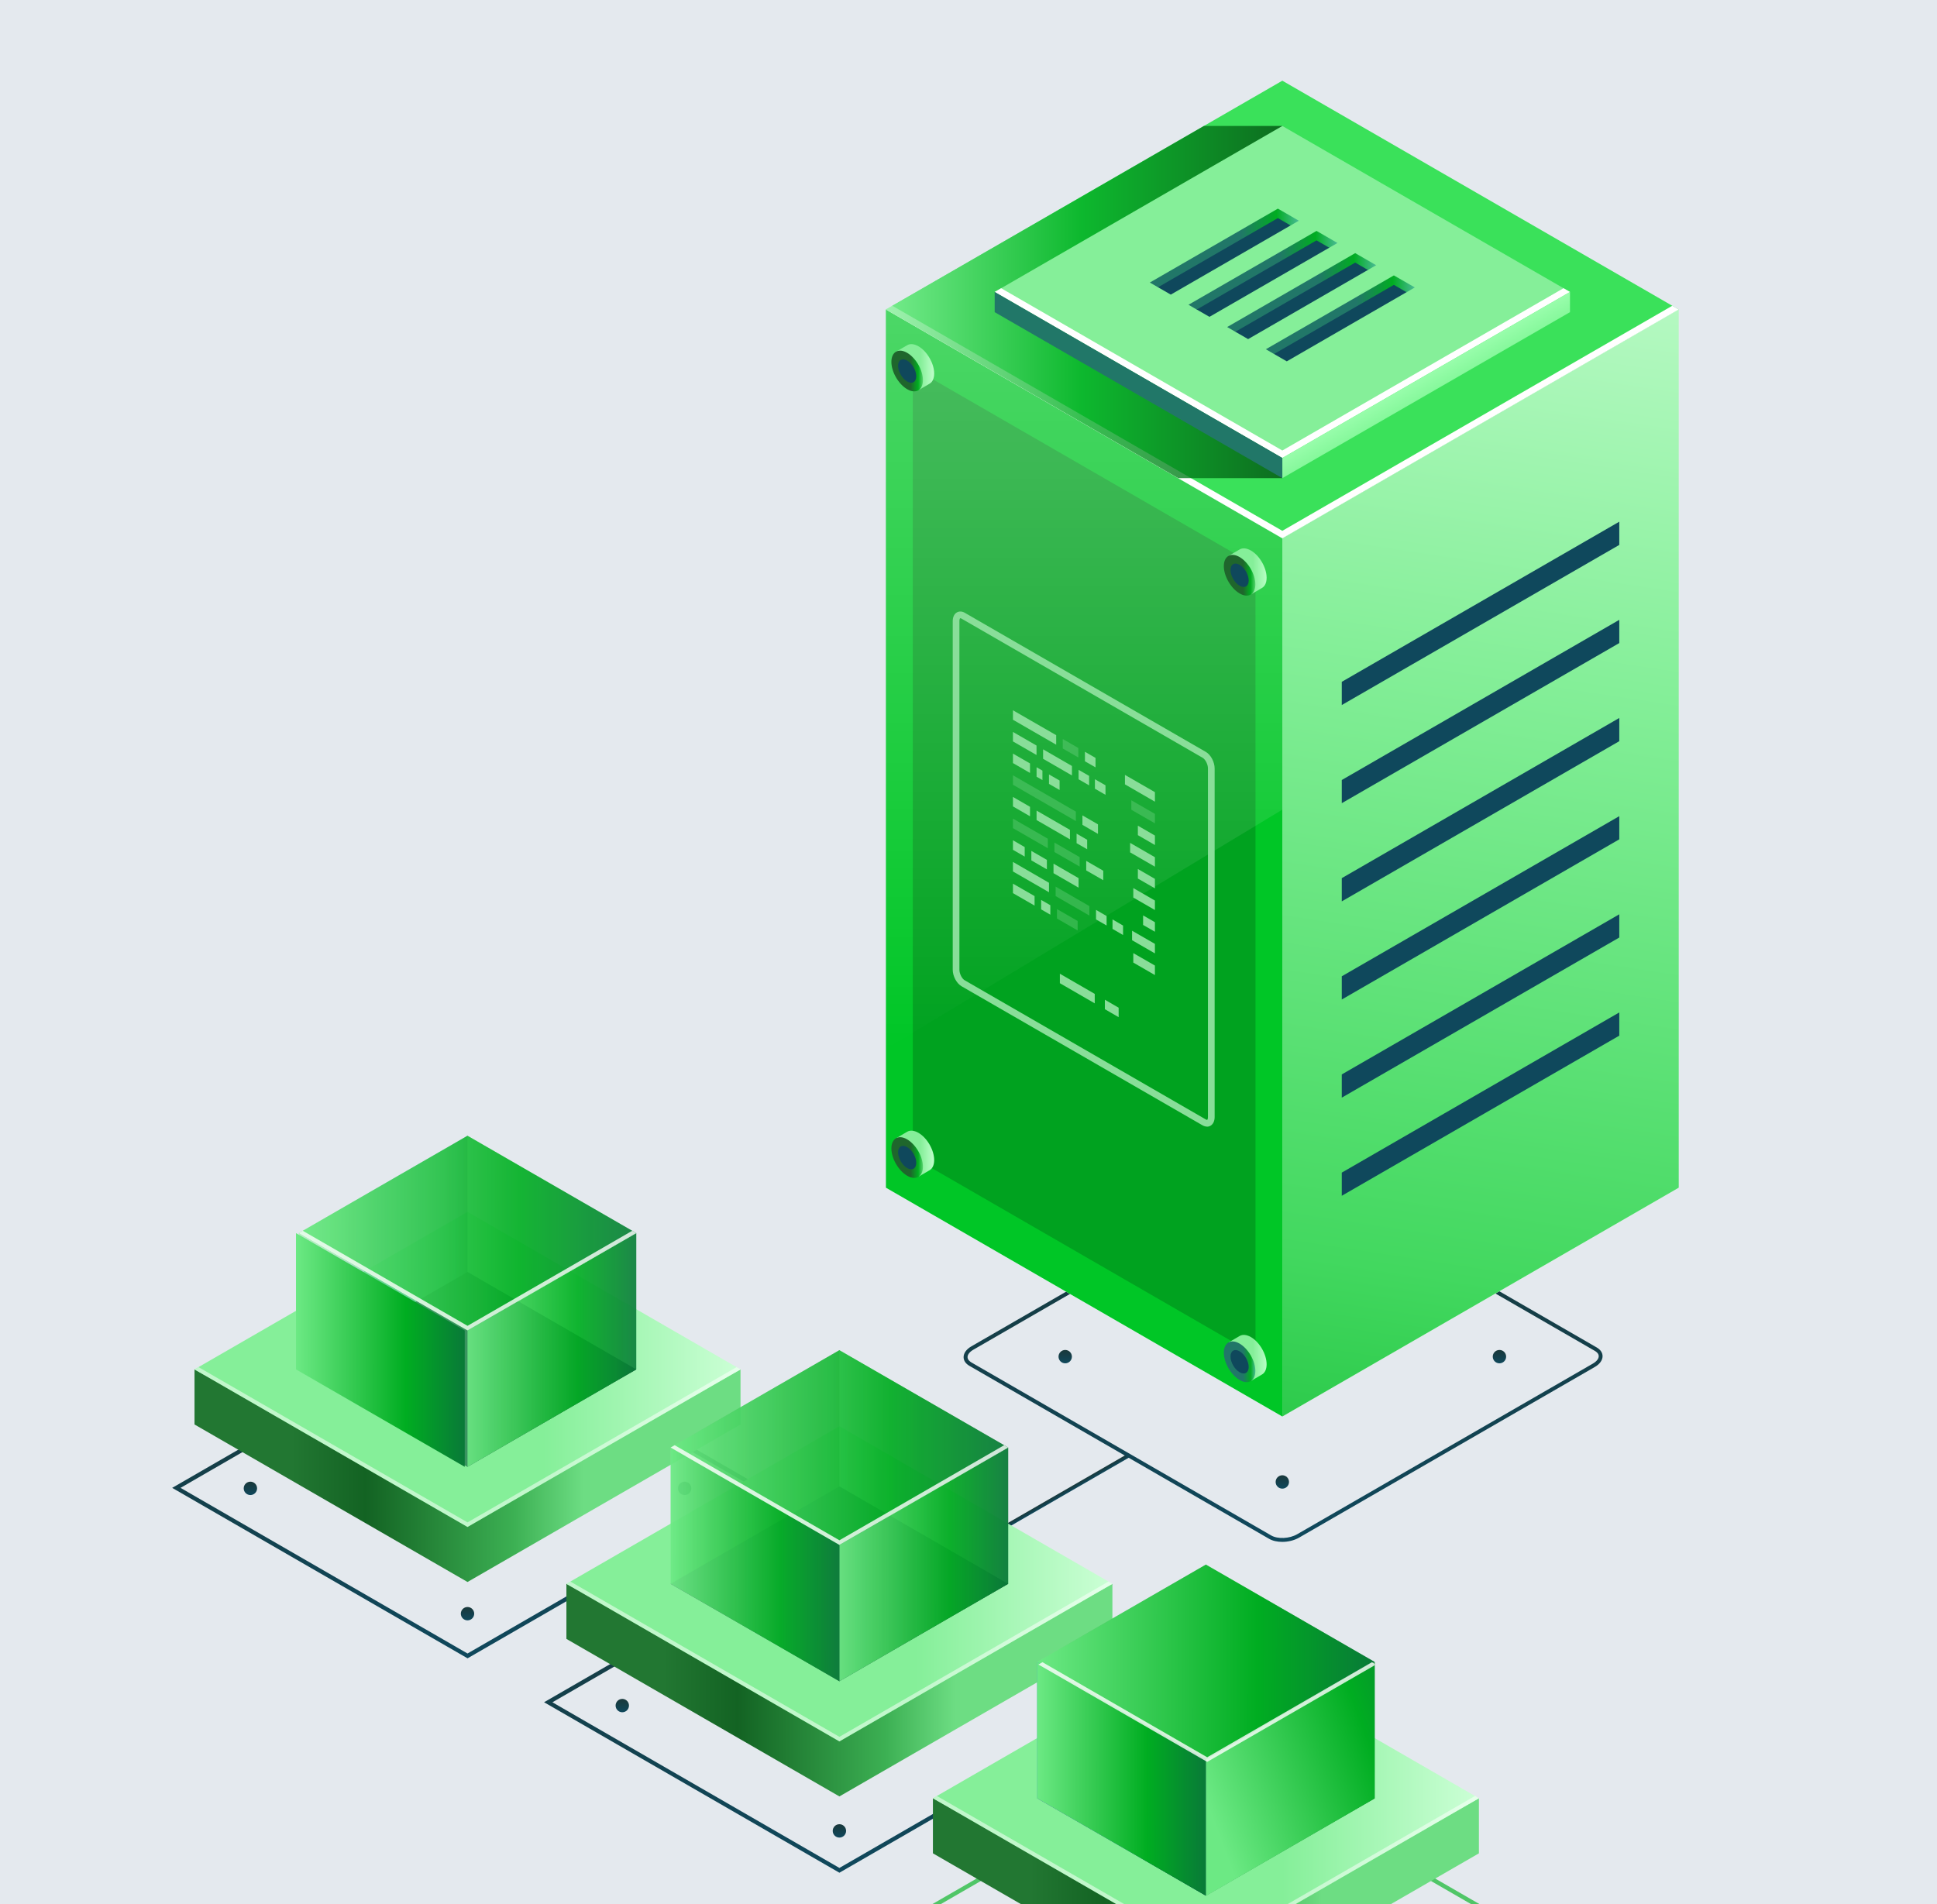 <svg width="360" height="354" viewBox="0 0 360 354" fill="none" xmlns="http://www.w3.org/2000/svg">
<rect x="0" y="0" width="360" height="354" fill="#808080" stroke="none"/>
<g clip-path="url(#clip0_5394_6374)">
<rect width="360" height="354" fill="#E4E9EE"/>
<g clip-path="url(#clip1_5394_6374)">
<path d="M156.007 348.137L101.117 316.444L156.007 284.751L183.452 300.597L197.175 308.521L196.01 324.152L197.175 324.367L183.452 332.291L156.007 348.137ZM102.671 316.454L156.007 347.247L182.676 331.851L196.01 324.152L194.457 324.163L196.01 308.756L182.676 301.058L156.007 285.662L102.671 316.454Z" fill="url(#paint0_linear_5394_6374)"/>
<g style="mix-blend-mode:lighten">
<g style="mix-blend-mode:lighten">
<path d="M156.007 295.012C156.693 295.012 157.25 294.455 157.25 293.769C157.25 293.083 156.693 292.527 156.007 292.527C155.321 292.527 154.765 293.083 154.765 293.769C154.765 294.455 155.321 295.012 156.007 295.012Z" fill="url(#paint1_linear_5394_6374)"/>
</g>
<g style="mix-blend-mode:lighten">
<path d="M115.655 318.308C116.341 318.308 116.898 317.752 116.898 317.065C116.898 316.379 116.341 315.823 115.655 315.823C114.969 315.823 114.413 316.379 114.413 317.065C114.413 317.752 114.969 318.308 115.655 318.308Z" fill="url(#paint2_linear_5394_6374)"/>
</g>
<g style="mix-blend-mode:lighten">
<path d="M156.007 341.604C156.693 341.604 157.25 341.048 157.25 340.362C157.25 339.676 156.693 339.119 156.007 339.119C155.321 339.119 154.765 339.676 154.765 340.362C154.765 341.048 155.321 341.604 156.007 341.604Z" fill="url(#paint3_linear_5394_6374)"/>
</g>
</g>
<g style="mix-blend-mode:lighten">
<g style="mix-blend-mode:lighten">
<path d="M86.89 254.631C87.576 254.631 88.132 254.075 88.132 253.389C88.132 252.703 87.576 252.146 86.89 252.146C86.204 252.146 85.647 252.703 85.647 253.389C85.647 254.075 86.204 254.631 86.89 254.631Z" fill="url(#paint4_linear_5394_6374)"/>
</g>
<g style="mix-blend-mode:lighten">
<path d="M46.538 277.928C47.224 277.928 47.78 277.371 47.78 276.685C47.78 275.999 47.224 275.443 46.538 275.443C45.852 275.443 45.295 275.999 45.295 276.685C45.295 277.371 45.852 277.928 46.538 277.928Z" fill="url(#paint5_linear_5394_6374)"/>
</g>
<g style="mix-blend-mode:lighten">
<path d="M127.242 277.928C127.928 277.928 128.485 277.371 128.485 276.685C128.485 275.999 127.928 275.443 127.242 275.443C126.556 275.443 125.999 275.999 125.999 276.685C125.999 277.371 126.556 277.928 127.242 277.928Z" fill="url(#paint6_linear_5394_6374)"/>
</g>
<g style="mix-blend-mode:lighten">
<path d="M86.89 301.224C87.576 301.224 88.132 300.668 88.132 299.981C88.132 299.295 87.576 298.739 86.89 298.739C86.204 298.739 85.647 299.295 85.647 299.981C85.647 300.668 86.204 301.224 86.89 301.224Z" fill="url(#paint7_linear_5394_6374)"/>
</g>
</g>
<g style="mix-blend-mode:lighten">
<g style="mix-blend-mode:lighten">
<path d="M224.69 334.263C225.376 334.263 225.932 333.707 225.932 333.021C225.932 332.335 225.376 331.778 224.69 331.778C224.003 331.778 223.447 332.335 223.447 333.021C223.447 333.707 224.003 334.263 224.69 334.263Z" fill="url(#paint8_linear_5394_6374)"/>
</g>
</g>
<g style="mix-blend-mode:lighten">
<path d="M238.327 230.144C239.013 230.144 239.569 229.588 239.569 228.902C239.569 228.216 239.013 227.659 238.327 227.659C237.64 227.659 237.084 228.216 237.084 228.902C237.084 229.588 237.64 230.144 238.327 230.144Z" fill="url(#paint9_linear_5394_6374)"/>
</g>
<g style="mix-blend-mode:lighten">
<path d="M197.975 253.441C198.661 253.441 199.217 252.884 199.217 252.198C199.217 251.512 198.661 250.956 197.975 250.956C197.288 250.956 196.732 251.512 196.732 252.198C196.732 252.884 197.288 253.441 197.975 253.441Z" fill="url(#paint10_linear_5394_6374)"/>
</g>
<g style="mix-blend-mode:lighten">
<path d="M278.679 253.441C279.365 253.441 279.921 252.884 279.921 252.198C279.921 251.512 279.365 250.956 278.679 250.956C277.992 250.956 277.436 251.512 277.436 252.198C277.436 252.884 277.992 253.441 278.679 253.441Z" fill="url(#paint11_linear_5394_6374)"/>
</g>
<g style="mix-blend-mode:lighten">
<path d="M238.327 276.737C239.013 276.737 239.569 276.181 239.569 275.494C239.569 274.808 239.013 274.252 238.327 274.252C237.64 274.252 237.084 274.808 237.084 275.494C237.084 276.181 237.64 276.737 238.327 276.737Z" fill="url(#paint12_linear_5394_6374)"/>
</g>
<path d="M209.623 270.244L156.195 301.089L156.558 301.716L209.985 270.872L209.623 270.244Z" fill="url(#paint13_linear_5394_6374)"/>
<path d="M238.316 286.635C237.405 286.635 236.535 286.449 235.873 286.066L180.165 253.906C179.471 253.503 179.088 252.933 179.088 252.291C179.088 251.546 179.616 250.811 180.537 250.283L235.5 218.558C237.157 217.595 239.6 217.502 241.06 218.341L296.768 250.5C297.462 250.904 297.845 251.473 297.845 252.115C297.845 252.861 297.317 253.596 296.396 254.124L241.433 285.848C240.532 286.366 239.393 286.635 238.316 286.635ZM238.627 218.486C237.674 218.486 236.66 218.724 235.873 219.179L180.91 250.904C180.216 251.308 179.823 251.805 179.823 252.281C179.823 252.757 180.216 253.078 180.537 253.275L236.245 285.434C237.467 286.149 239.642 286.045 241.081 285.217L296.043 253.492C296.737 253.088 297.131 252.591 297.131 252.115C297.131 251.639 296.737 251.318 296.416 251.132L240.708 218.972C240.159 218.651 239.414 218.496 238.637 218.496L238.627 218.486Z" fill="url(#paint14_linear_5394_6374)"/>
<path d="M86.89 308.275L32 276.592L86.89 244.898L141.78 276.592L86.89 308.285V308.275ZM33.553 276.592L86.89 307.384L140.227 276.592L86.89 245.799L33.553 276.592Z" fill="url(#paint15_linear_5394_6374)"/>
<path d="M137.628 264.809V254.569L86.89 282.556L36.152 254.569V264.809L86.89 294.09L137.628 264.809Z" fill="url(#paint16_linear_5394_6374)"/>
<path d="M86.89 283.86L36.152 254.569L86.89 225.278L137.628 254.569L86.89 283.86Z" fill="url(#paint17_linear_5394_6374)"/>
<path opacity="0.5" d="M86.89 283.011L36.887 254.144L36.152 254.569L86.89 283.86L137.628 254.569L136.893 254.144L86.89 283.011Z" fill="white"/>
<path d="M86.89 272.678L55.526 254.569L86.89 236.46L118.254 254.569L86.89 272.678Z" fill="#153D46"/>
<path opacity="0.5" d="M86.89 272.678L55.526 254.569L86.89 236.46L118.254 254.569L86.89 272.678Z" fill="url(#paint18_linear_5394_6374)"/>
<path opacity="0.5" d="M86.89 211.134L118.254 229.233V254.569L86.89 236.46V211.134Z" fill="url(#paint19_linear_5394_6374)"/>
<path opacity="0.5" d="M86.89 236.46L55.526 254.569V229.233L86.89 211.134V236.46Z" fill="url(#paint20_linear_5394_6374)"/>
<g style="mix-blend-mode:screen" opacity="0.88">
<path d="M86.89 247.342L55.526 229.233L86.89 211.134L118.254 229.233L86.89 247.342Z" fill="url(#paint21_linear_5394_6374)"/>
</g>
<g style="mix-blend-mode:overlay" opacity="0.88">
<path d="M86.89 247.342V272.678L118.254 254.569V229.233L86.89 247.342Z" fill="url(#paint22_linear_5394_6374)"/>
</g>
<g style="mix-blend-mode:darken">
<path d="M55.008 229.233V254.569L86.372 272.678V247.342L55.008 229.233Z" fill="url(#paint23_linear_5394_6374)"/>
</g>
<path d="M206.745 304.672V294.432L156.007 322.418L105.27 294.432V304.672L156.007 333.953L206.745 304.672Z" fill="url(#paint24_linear_5394_6374)"/>
<path d="M156.007 323.723L105.27 294.432L156.007 265.14L206.745 294.432L156.007 323.723Z" fill="url(#paint25_linear_5394_6374)"/>
<path opacity="0.5" d="M156.007 322.874L106.005 294.007L105.27 294.432L156.007 323.723L206.745 294.432L206.01 294.007L156.007 322.874Z" fill="white"/>
<path d="M156.007 312.541L124.643 294.432L156.007 276.323L187.372 294.432L156.007 312.541Z" fill="#153D46"/>
<path opacity="0.5" d="M156.007 312.541L124.643 294.432L156.007 276.323L187.372 294.432L156.007 312.541Z" fill="url(#paint26_linear_5394_6374)"/>
<path opacity="0.5" d="M156.007 250.997L187.372 269.096V294.432L156.007 276.323V250.997Z" fill="url(#paint27_linear_5394_6374)"/>
<path opacity="0.5" d="M156.007 276.323L124.643 294.432V269.096L156.007 250.997V276.323Z" fill="url(#paint28_linear_5394_6374)"/>
<g style="mix-blend-mode:overlay" opacity="0.88">
<path d="M156.007 287.205L124.643 269.096L156.007 250.997L187.372 269.096L156.007 287.205Z" fill="url(#paint29_linear_5394_6374)"/>
</g>
<g style="mix-blend-mode:overlay" opacity="0.88">
<path d="M156.007 287.205V312.541L187.372 294.432V269.096L156.007 287.205Z" fill="url(#paint30_linear_5394_6374)"/>
</g>
<g style="mix-blend-mode:overlay" opacity="0.88">
<path d="M124.643 269.096V294.432L156.007 312.541V287.205L124.643 269.096Z" fill="url(#paint31_linear_5394_6374)"/>
</g>
<path d="M238.327 100.068L164.653 57.534L238.327 15L312 57.534L238.327 100.068Z" fill="#3AE15A"/>
<path d="M238.327 263.328L164.653 220.795L238.327 178.261L312 220.795L238.327 263.328Z" fill="white"/>
<path d="M312 57.534V220.795L238.327 263.328V100.068L312 57.534Z" fill="url(#paint32_linear_5394_6374)"/>
<path d="M164.653 57.534V220.795L238.327 263.328V100.068L164.653 57.534Z" fill="#00C626"/>
<g opacity="0.51">
<path d="M169.644 68.364V215.11L233.336 251.887V105.131L169.644 68.364Z" fill="#008018"/>
</g>
<path d="M300.951 96.982V101.3L249.375 131.067V126.75L300.951 96.982Z" fill="#0F485C"/>
<path d="M300.951 115.226V119.544L249.375 149.311V145.004L300.951 115.226Z" fill="#0F485C"/>
<path d="M300.951 133.47V137.787L249.375 167.565V163.247L300.951 133.47Z" fill="#0F485C"/>
<path d="M300.951 151.724V156.031L249.375 185.809V181.491L300.951 151.724Z" fill="#0F485C"/>
<path d="M300.951 169.967V174.285L249.375 204.052V199.735L300.951 169.967Z" fill="#0F485C"/>
<path d="M300.951 188.211V192.528L249.375 222.296V217.989L300.951 188.211Z" fill="#0F485C"/>
<path d="M238.327 98.68L165.844 56.84L164.653 57.534L238.327 100.068L312 57.534L310.799 56.84L238.327 98.68Z" fill="white"/>
<path opacity="0.78" d="M238.327 88.886H218.963L164.653 57.534L223.747 23.418H238.327V88.886Z" fill="url(#paint33_linear_5394_6374)"/>
<path d="M238.327 85.137L184.866 54.272L238.327 23.418L291.788 54.272L238.327 85.137Z" fill="#85EF99"/>
<path d="M238.327 83.75L186.067 53.579L184.866 54.273L238.327 85.138L291.788 54.273L290.587 53.579L238.327 83.75Z" fill="white"/>
<path d="M291.788 54.273V58.031L238.327 88.886V85.138L291.788 54.273Z" fill="url(#paint34_linear_5394_6374)"/>
<path d="M184.866 54.273V58.031L238.327 88.886V85.138L184.866 54.273Z" fill="url(#paint35_linear_5394_6374)"/>
<path d="M217.597 54.769L215.225 53.403L215.422 52.295L237.384 39.508L240.429 40.968L239.859 41.91L217.597 54.769Z" fill="#0F485C"/>
<path d="M237.498 40.543L239.859 41.91L241.392 41.03L237.498 38.783L213.703 52.523L215.225 53.403L237.498 40.543Z" fill="url(#paint36_linear_5394_6374)"/>
<path d="M224.783 58.901L222.411 57.534L222.608 56.426L244.57 43.649L247.615 45.099L247.045 46.051L224.783 58.901Z" fill="#0F485C"/>
<path d="M244.684 44.685L247.045 46.051L248.578 45.171L244.684 42.925L220.889 56.654L222.412 57.544L244.684 44.685Z" fill="url(#paint37_linear_5394_6374)"/>
<path d="M231.969 63.042L229.598 61.675L229.794 60.568L251.757 47.781L254.801 49.24L254.231 50.183L231.969 63.042Z" fill="#0F485C"/>
<path d="M251.871 48.816L254.231 50.183L255.764 49.303L251.871 47.056L228.076 60.795L229.598 61.675L251.871 48.816Z" fill="url(#paint38_linear_5394_6374)"/>
<path d="M239.155 67.173L236.784 65.807L236.98 64.699L258.943 51.922L261.987 53.371L261.417 54.314L239.155 67.173Z" fill="#0F485C"/>
<path d="M259.057 52.957L261.417 54.324L262.95 53.434L259.057 51.197L235.262 64.927L236.784 65.807L259.057 52.957Z" fill="url(#paint39_linear_5394_6374)"/>
<g opacity="0.3">
<path d="M164.653 194.993L238.327 150.512V100.068L164.653 57.534V194.993Z" fill="url(#paint40_linear_5394_6374)"/>
</g>
<path d="M235.407 107.409C235.407 105.535 234.092 103.267 232.476 102.335C231.658 101.869 230.923 101.828 230.395 102.139L228.324 103.35L229.608 103.391C229.567 103.588 229.546 103.795 229.546 104.023C229.546 105.897 230.861 108.165 232.476 109.096C232.694 109.221 232.901 109.314 233.108 109.376L232.507 110.494L234.537 109.303C235.075 109.003 235.407 108.341 235.407 107.398V107.409Z" fill="url(#paint41_linear_5394_6374)"/>
<path d="M233.315 108.63C233.315 110.505 232 111.26 230.385 110.318C228.769 109.376 227.454 107.108 227.454 105.245C227.454 103.381 228.769 102.615 230.385 103.557C232 104.489 233.315 106.767 233.315 108.63Z" fill="url(#paint42_linear_5394_6374)"/>
<path d="M232.072 107.916C232.072 108.993 231.316 109.428 230.385 108.889C229.453 108.351 228.697 107.046 228.697 105.969C228.697 104.893 229.453 104.458 230.385 104.996C231.316 105.535 232.072 106.839 232.072 107.916Z" fill="#0F485C"/>
<path d="M173.62 69.441C173.62 67.567 172.305 65.299 170.69 64.368C169.872 63.902 169.137 63.86 168.609 64.171L166.538 65.382L167.822 65.424C167.78 65.62 167.76 65.827 167.76 66.055C167.76 67.929 169.075 70.197 170.69 71.129C170.908 71.253 171.115 71.346 171.322 71.408L170.721 72.526L172.751 71.336C173.289 71.035 173.62 70.373 173.62 69.431V69.441Z" fill="url(#paint43_linear_5394_6374)"/>
<path d="M171.529 70.663C171.529 72.537 170.214 73.293 168.598 72.35C166.983 71.408 165.668 69.141 165.668 67.277C165.668 65.413 166.983 64.647 168.598 65.589C170.214 66.531 171.529 68.799 171.529 70.663Z" fill="url(#paint44_linear_5394_6374)"/>
<path d="M170.286 69.948C170.286 71.025 169.53 71.46 168.598 70.921C167.667 70.383 166.911 69.079 166.911 68.002C166.911 66.925 167.667 66.49 168.598 67.028C169.53 67.567 170.286 68.871 170.286 69.948Z" fill="#0F485C"/>
<path d="M235.407 253.627C235.407 251.753 234.092 249.485 232.476 248.553C231.658 248.088 230.923 248.046 230.395 248.357L228.324 249.568L229.608 249.61C229.567 249.806 229.546 250.013 229.546 250.241C229.546 252.115 230.861 254.383 232.476 255.315C232.694 255.439 232.901 255.532 233.108 255.594L232.507 256.712L234.537 255.522C235.075 255.221 235.407 254.559 235.407 253.616V253.627Z" fill="url(#paint45_linear_5394_6374)"/>
<path d="M233.315 254.849C233.315 256.723 232 257.478 230.385 256.536C228.769 255.594 227.454 253.327 227.454 251.463C227.454 249.599 228.769 248.833 230.385 249.775C232 250.717 233.315 252.985 233.315 254.849Z" fill="url(#paint46_linear_5394_6374)"/>
<path d="M232.072 254.124C232.072 255.201 231.316 255.635 230.385 255.097C229.453 254.559 228.697 253.254 228.697 252.177C228.697 251.1 229.453 250.666 230.385 251.204C231.316 251.742 232.072 253.047 232.072 254.124Z" fill="#0F485C"/>
<path d="M173.62 215.659C173.62 213.785 172.305 211.517 170.69 210.586C169.872 210.12 169.137 210.078 168.609 210.389L166.538 211.6L167.822 211.642C167.78 211.838 167.76 212.045 167.76 212.273C167.76 214.147 169.075 216.415 170.69 217.347C170.908 217.471 171.115 217.564 171.322 217.626L170.721 218.744L172.751 217.554C173.289 217.253 173.62 216.591 173.62 215.649V215.659Z" fill="url(#paint47_linear_5394_6374)"/>
<path d="M171.529 216.881C171.529 218.755 170.214 219.511 168.598 218.568C166.983 217.626 165.668 215.359 165.668 213.495C165.668 211.631 166.983 210.865 168.598 211.807C170.214 212.749 171.529 215.017 171.529 216.881Z" fill="url(#paint48_linear_5394_6374)"/>
<path d="M170.286 216.166C170.286 217.243 169.53 217.678 168.598 217.14C167.667 216.601 166.911 215.297 166.911 214.22C166.911 213.143 167.667 212.708 168.598 213.246C169.53 213.785 170.286 215.089 170.286 216.166Z" fill="#0F485C"/>
<path d="M196.297 138.439L188.262 133.801V132.041L196.297 136.669V138.439Z" fill="#89DE99"/>
<path opacity="0.3" d="M200.408 140.811L197.519 139.144V137.383L200.408 139.05V140.811Z" fill="#89DE99"/>
<path d="M203.608 142.653L201.64 141.525V139.754L203.608 140.893V142.653Z" fill="#89DE99"/>
<path d="M192.642 140.355L188.262 137.829V136.068L192.642 138.595V140.355Z" fill="#89DE99"/>
<path d="M199.227 144.155L193.864 141.059V139.299L199.227 142.395V144.155Z" fill="#89DE99"/>
<path d="M202.417 145.998L200.46 144.869V143.109L202.417 144.238V145.998Z" fill="#89DE99"/>
<path d="M205.461 147.758L203.494 146.619V144.859L205.461 145.987V147.758Z" fill="#89DE99"/>
<path d="M191.43 143.689L188.262 141.856V140.096L191.43 141.918V143.689Z" fill="#89DE99"/>
<path d="M193.74 145.014L192.652 144.393V142.633L193.74 143.254V145.014Z" fill="#89DE99"/>
<path d="M196.929 146.857L194.961 145.729V143.969L196.929 145.097V146.857Z" fill="#89DE99"/>
<path opacity="0.3" d="M199.952 152.635L188.262 145.884V144.124L199.952 150.875V152.635Z" fill="#89DE99"/>
<path d="M204.063 155.016L201.174 153.339V151.579L204.063 153.246V155.016Z" fill="#89DE99"/>
<path d="M191.43 151.744L188.262 149.912V148.151L191.43 149.984V151.744Z" fill="#89DE99"/>
<path d="M198.855 156.031L192.652 152.448V150.688L198.855 154.271V156.031Z" fill="#89DE99"/>
<path d="M202.054 157.874L200.087 156.745V154.975L202.054 156.114V157.874Z" fill="#89DE99"/>
<path opacity="0.3" d="M194.744 157.687L188.262 153.95V152.179L194.744 155.917V157.687Z" fill="#89DE99"/>
<path opacity="0.3" d="M200.656 161.094L195.966 158.392V156.631L200.656 159.334V161.094Z" fill="#89DE99"/>
<path d="M205.047 163.631L201.878 161.808V160.038L205.047 161.87V163.631Z" fill="#89DE99"/>
<path d="M190.447 159.24L188.262 157.977V156.207L190.447 157.47V159.24Z" fill="#89DE99"/>
<path d="M194.568 161.612L191.679 159.945V158.184L194.568 159.851V161.612Z" fill="#89DE99"/>
<path d="M200.46 165.018L195.8 162.326V160.555L200.46 163.247V165.018Z" fill="#89DE99"/>
<path d="M194.961 165.867L188.262 162.005V160.234L194.961 164.107V165.867Z" fill="#89DE99"/>
<path opacity="0.3" d="M202.469 170.205L196.194 166.581V164.821L202.469 168.445V170.205Z" fill="#89DE99"/>
<path d="M205.668 172.048L203.701 170.92V169.149L205.668 170.288V172.048Z" fill="#89DE99"/>
<path d="M208.723 173.819L206.766 172.68V170.92L208.723 172.059V173.819Z" fill="#89DE99"/>
<path d="M192.28 168.352L188.262 166.033V164.272L192.28 166.581V168.352Z" fill="#89DE99"/>
<path d="M209.075 145.811L214.646 149.032V147.261L209.075 144.051V145.811Z" fill="#89DE99"/>
<path opacity="0.3" d="M210.266 150.533L214.646 153.059V151.299L210.266 148.773V150.533Z" fill="#89DE99"/>
<path d="M211.477 155.254L214.646 157.087V155.327L211.477 153.494V155.254Z" fill="#89DE99"/>
<path d="M210.038 158.454L214.646 161.115V159.354L210.038 156.693V158.454Z" fill="#89DE99"/>
<path d="M211.477 163.32L214.646 165.142V163.382L211.477 161.549V163.32Z" fill="#89DE99"/>
<path d="M210.628 166.851L214.646 169.17V167.41L210.628 165.09V166.851Z" fill="#89DE99"/>
<path d="M212.45 171.945L214.646 173.208V171.437L212.45 170.174V171.945Z" fill="#89DE99"/>
<path d="M210.4 174.782L214.646 177.236V175.465L210.4 173.022V174.782Z" fill="#89DE99"/>
<path d="M210.628 178.944L214.646 181.263V179.493L210.628 177.184V178.944Z" fill="#89DE99"/>
<path d="M195.21 170.04L193.501 169.056V167.296L195.21 168.28V170.04Z" fill="#89DE99"/>
<path opacity="0.3" d="M200.284 172.97L196.442 170.754V168.994L200.284 171.21V172.97Z" fill="#89DE99"/>
<path d="M203.463 186.523L196.981 182.775V181.015L203.463 184.763V186.523Z" fill="#89DE99"/>
<path d="M207.905 189.091L205.347 187.61V185.85L207.905 187.331V189.091Z" fill="#89DE99"/>
<path d="M224.338 209.436C224.068 209.436 223.778 209.353 223.499 209.198L178.694 183.334C177.783 182.806 177.069 181.46 177.069 180.269V115.454C177.069 114.719 177.348 114.128 177.835 113.849C178.27 113.6 178.808 113.621 179.316 113.921L224.12 139.785C225.031 140.314 225.746 141.66 225.746 142.85V207.666C225.746 208.401 225.466 208.991 224.98 209.271C224.783 209.385 224.565 209.447 224.327 209.447L224.338 209.436ZM224.12 208.111C224.255 208.183 224.338 208.194 224.358 208.183C224.4 208.163 224.503 208.018 224.503 207.655V142.84C224.503 142.094 224.027 141.163 223.499 140.862L178.694 114.998C178.56 114.926 178.477 114.915 178.456 114.926C178.415 114.946 178.311 115.091 178.311 115.454V180.269C178.311 181.015 178.777 181.947 179.316 182.247L224.12 208.111Z" fill="#89DE99"/>
<path opacity="0.8" d="M86.89 246.472L56.271 228.798L55.526 229.233L86.89 247.332L118.254 229.233L117.509 228.798L86.89 246.472Z" fill="white"/>
<path opacity="0.8" d="M156.007 286.335L125.389 268.661L124.643 269.096L156.007 287.194L187.372 269.096L186.626 268.661L156.007 286.335Z" fill="white"/>
<g style="mix-blend-mode:lighten">
<path d="M224.124 388L169.234 356.307L224.124 324.613L279.014 356.307L224.124 388ZM170.788 356.317L224.124 387.11L277.461 356.317L224.124 325.524L170.788 356.317Z" fill="#50C667"/>
</g>
<path d="M274.862 344.534V334.294L224.124 362.281L173.387 334.294V344.534L224.124 373.815L274.862 344.534Z" fill="url(#paint49_linear_5394_6374)"/>
<path d="M224.124 363.585L173.387 334.294L224.124 305.003L274.862 334.294L224.124 363.585Z" fill="url(#paint50_linear_5394_6374)"/>
<path opacity="0.5" d="M224.124 362.736L174.122 333.87L173.387 334.294L224.124 363.585L274.862 334.294L274.127 333.87L224.124 362.736Z" fill="white"/>
<path d="M224.124 352.403L192.76 334.294L224.124 316.185L255.489 334.294L224.124 352.403Z" fill="#153D46"/>
<path opacity="0.5" d="M224.124 352.403L192.76 334.294L224.124 316.185L255.489 334.294L224.124 352.403Z" fill="url(#paint51_linear_5394_6374)"/>
<g clip-path="url(#clip2_5394_6374)">
<path opacity="0.5" d="M224.125 290.859L255.489 308.958V334.294L224.125 316.185V290.859Z" fill="url(#paint52_linear_5394_6374)"/>
<path opacity="0.5" d="M224.124 316.185L192.76 334.294V308.958L224.124 290.859V316.185Z" fill="url(#paint53_linear_5394_6374)"/>
<g style="mix-blend-mode:overlay">
<path d="M224.124 327.067L192.76 308.958L224.124 290.859L255.489 308.958L224.124 327.067Z" fill="url(#paint54_linear_5394_6374)"/>
</g>
<g style="mix-blend-mode:lighten">
<path d="M192.76 308.958V334.294L224.124 352.403V327.067L192.76 308.958Z" fill="url(#paint55_linear_5394_6374)"/>
<path d="M192.76 308.958V334.294L224.124 352.403V327.067L192.76 308.958Z" fill="url(#paint56_linear_5394_6374)"/>
</g>
<g style="mix-blend-mode:plus-lighter">
<path d="M224.136 327.109V352.445L255.5 334.336V309L224.136 327.109Z" fill="url(#paint57_linear_5394_6374)"/>
</g>
<path opacity="0.8" d="M224.364 326.674L193.746 309L193 309.435L224.364 327.534L255.728 309.435L254.983 309L224.364 326.674Z" fill="white"/>
</g>
</g>
</g>
<defs>
<linearGradient id="paint0_linear_5394_6374" x1="156.007" y1="284.751" x2="156.007" y2="348.137" gradientUnits="userSpaceOnUse">
<stop stop-color="#19383A"/>
<stop offset="1" stop-color="#0F485C"/>
</linearGradient>
<linearGradient id="paint1_linear_5394_6374" x1="156.007" y1="292.527" x2="156.007" y2="295.012" gradientUnits="userSpaceOnUse">
<stop stop-color="#19383A"/>
<stop offset="1" stop-color="#0F485C"/>
</linearGradient>
<linearGradient id="paint2_linear_5394_6374" x1="115.655" y1="315.823" x2="115.655" y2="318.308" gradientUnits="userSpaceOnUse">
<stop stop-color="#19383A"/>
<stop offset="1" stop-color="#0F485C"/>
</linearGradient>
<linearGradient id="paint3_linear_5394_6374" x1="156.007" y1="339.119" x2="156.007" y2="341.604" gradientUnits="userSpaceOnUse">
<stop stop-color="#19383A"/>
<stop offset="1" stop-color="#0F485C"/>
</linearGradient>
<linearGradient id="paint4_linear_5394_6374" x1="86.89" y1="252.146" x2="86.89" y2="254.631" gradientUnits="userSpaceOnUse">
<stop stop-color="#19383A"/>
<stop offset="1" stop-color="#0F485C"/>
</linearGradient>
<linearGradient id="paint5_linear_5394_6374" x1="46.538" y1="275.443" x2="46.538" y2="277.928" gradientUnits="userSpaceOnUse">
<stop stop-color="#19383A"/>
<stop offset="1" stop-color="#0F485C"/>
</linearGradient>
<linearGradient id="paint6_linear_5394_6374" x1="127.242" y1="275.443" x2="127.242" y2="277.928" gradientUnits="userSpaceOnUse">
<stop stop-color="#19383A"/>
<stop offset="1" stop-color="#0F485C"/>
</linearGradient>
<linearGradient id="paint7_linear_5394_6374" x1="86.89" y1="298.739" x2="86.89" y2="301.224" gradientUnits="userSpaceOnUse">
<stop stop-color="#19383A"/>
<stop offset="1" stop-color="#0F485C"/>
</linearGradient>
<linearGradient id="paint8_linear_5394_6374" x1="224.69" y1="331.778" x2="224.69" y2="334.263" gradientUnits="userSpaceOnUse">
<stop stop-color="#19383A"/>
<stop offset="1" stop-color="#0F485C"/>
</linearGradient>
<linearGradient id="paint9_linear_5394_6374" x1="238.327" y1="227.659" x2="238.327" y2="230.144" gradientUnits="userSpaceOnUse">
<stop stop-color="#19383A"/>
<stop offset="1" stop-color="#0F485C"/>
</linearGradient>
<linearGradient id="paint10_linear_5394_6374" x1="197.975" y1="250.956" x2="197.975" y2="253.441" gradientUnits="userSpaceOnUse">
<stop stop-color="#19383A"/>
<stop offset="1" stop-color="#0F485C"/>
</linearGradient>
<linearGradient id="paint11_linear_5394_6374" x1="278.679" y1="250.956" x2="278.679" y2="253.441" gradientUnits="userSpaceOnUse">
<stop stop-color="#19383A"/>
<stop offset="1" stop-color="#0F485C"/>
</linearGradient>
<linearGradient id="paint12_linear_5394_6374" x1="238.327" y1="274.252" x2="238.327" y2="276.737" gradientUnits="userSpaceOnUse">
<stop stop-color="#19383A"/>
<stop offset="1" stop-color="#0F485C"/>
</linearGradient>
<linearGradient id="paint13_linear_5394_6374" x1="182.909" y1="285.666" x2="183.271" y2="286.294" gradientUnits="userSpaceOnUse">
<stop stop-color="#19383A"/>
<stop offset="1" stop-color="#0F485C"/>
</linearGradient>
<linearGradient id="paint14_linear_5394_6374" x1="238.466" y1="217.769" x2="238.466" y2="286.635" gradientUnits="userSpaceOnUse">
<stop stop-color="#19383A"/>
<stop offset="1" stop-color="#0F485C"/>
</linearGradient>
<linearGradient id="paint15_linear_5394_6374" x1="86.89" y1="244.898" x2="86.89" y2="308.285" gradientUnits="userSpaceOnUse">
<stop stop-color="#19383A"/>
<stop offset="1" stop-color="#0F485C"/>
</linearGradient>
<linearGradient id="paint16_linear_5394_6374" x1="36.152" y1="274.335" x2="108.459" y2="274.335" gradientUnits="userSpaceOnUse">
<stop offset="0.25" stop-color="#227732"/>
<stop offset="0.44" stop-color="#136323"/>
<stop offset="0.82" stop-color="#3CB053"/>
<stop offset="1" stop-color="#6DDD83"/>
</linearGradient>
<linearGradient id="paint17_linear_5394_6374" x1="36.152" y1="254.569" x2="137.628" y2="254.569" gradientUnits="userSpaceOnUse">
<stop stop-color="#85EF99"/>
<stop offset="0.29" stop-color="#85EF99"/>
<stop offset="0.64" stop-color="#85EF99"/>
<stop offset="1" stop-color="#CCFFD6"/>
</linearGradient>
<linearGradient id="paint18_linear_5394_6374" x1="55.526" y1="254.569" x2="118.254" y2="254.569" gradientUnits="userSpaceOnUse">
<stop stop-color="#BDFFC9"/>
<stop offset="0.15" stop-color="#8AEE9D"/>
<stop offset="0.33" stop-color="#67F582"/>
<stop offset="0.52" stop-color="#5FE879"/>
<stop offset="0.72" stop-color="#3FB255"/>
<stop offset="0.93" stop-color="#45B35A"/>
<stop offset="1" stop-color="#237733"/>
</linearGradient>
<linearGradient id="paint19_linear_5394_6374" x1="86.89" y1="232.846" x2="33.035" y2="232.846" gradientUnits="userSpaceOnUse">
<stop stop-color="#85EF99"/>
<stop offset="0.15" stop-color="#85EF99"/>
<stop offset="0.33" stop-color="#85EF99"/>
<stop offset="0.52" stop-color="#5FD275"/>
<stop offset="0.72" stop-color="#4EBC63"/>
<stop offset="0.93" stop-color="#45B55A"/>
<stop offset="1" stop-color="#227D33"/>
</linearGradient>
<linearGradient id="paint20_linear_5394_6374" x1="32" y1="232.846" x2="86.89" y2="232.846" gradientUnits="userSpaceOnUse">
<stop stop-color="#85EF99"/>
<stop offset="0.15" stop-color="#85EF99"/>
<stop offset="0.33" stop-color="#85EF99"/>
<stop offset="0.52" stop-color="#85EF99"/>
<stop offset="0.72" stop-color="#4ABA95"/>
<stop offset="0.93" stop-color="#4ABA95"/>
<stop offset="1" stop-color="#217768"/>
</linearGradient>
<linearGradient id="paint21_linear_5394_6374" x1="55.526" y1="229.238" x2="141.745" y2="229.452" gradientUnits="userSpaceOnUse">
<stop stop-color="#6CE984"/>
<stop offset="0.474" stop-color="#00AD21"/>
<stop offset="1" stop-color="#124250"/>
</linearGradient>
<linearGradient id="paint22_linear_5394_6374" x1="86.89" y1="250.955" x2="130" y2="251" gradientUnits="userSpaceOnUse">
<stop stop-color="#6CE984"/>
<stop offset="0.474" stop-color="#00AD21"/>
<stop offset="1" stop-color="#124250"/>
</linearGradient>
<linearGradient id="paint23_linear_5394_6374" x1="55.008" y1="250.955" x2="98.118" y2="251" gradientUnits="userSpaceOnUse">
<stop stop-color="#6CE984"/>
<stop offset="0.474" stop-color="#00AD21"/>
<stop offset="1" stop-color="#124250"/>
</linearGradient>
<linearGradient id="paint24_linear_5394_6374" x1="105.27" y1="314.197" x2="177.576" y2="314.197" gradientUnits="userSpaceOnUse">
<stop offset="0.25" stop-color="#227732"/>
<stop offset="0.44" stop-color="#136323"/>
<stop offset="0.82" stop-color="#3CB053"/>
<stop offset="1" stop-color="#6DDD83"/>
</linearGradient>
<linearGradient id="paint25_linear_5394_6374" x1="105.27" y1="294.432" x2="206.745" y2="294.432" gradientUnits="userSpaceOnUse">
<stop stop-color="#85EF99"/>
<stop offset="0.29" stop-color="#85EF99"/>
<stop offset="0.64" stop-color="#85EF99"/>
<stop offset="1" stop-color="#CCFFD6"/>
</linearGradient>
<linearGradient id="paint26_linear_5394_6374" x1="124.643" y1="294.432" x2="187.372" y2="294.432" gradientUnits="userSpaceOnUse">
<stop stop-color="#BDFFC9"/>
<stop offset="0.15" stop-color="#8AEE9D"/>
<stop offset="0.33" stop-color="#67F582"/>
<stop offset="0.52" stop-color="#5FE879"/>
<stop offset="0.72" stop-color="#3FB255"/>
<stop offset="0.93" stop-color="#45B35A"/>
<stop offset="1" stop-color="#237733"/>
</linearGradient>
<linearGradient id="paint27_linear_5394_6374" x1="156.007" y1="272.709" x2="187.372" y2="272.709" gradientUnits="userSpaceOnUse">
<stop stop-color="#85EF99"/>
<stop offset="0.259" stop-color="#57B969"/>
<stop offset="0.529" stop-color="#3F9E51"/>
<stop offset="0.769" stop-color="#349146"/>
<stop offset="1" stop-color="#28833A"/>
</linearGradient>
<linearGradient id="paint28_linear_5394_6374" x1="124.643" y1="272.709" x2="156.007" y2="272.709" gradientUnits="userSpaceOnUse">
<stop stop-color="#85EF99"/>
<stop offset="0.259" stop-color="#57B969"/>
<stop offset="0.529" stop-color="#3F9E51"/>
<stop offset="0.769" stop-color="#349146"/>
<stop offset="1" stop-color="#28833A"/>
</linearGradient>
<linearGradient id="paint29_linear_5394_6374" x1="124.643" y1="269.101" x2="210.863" y2="269.315" gradientUnits="userSpaceOnUse">
<stop stop-color="#6CE984"/>
<stop offset="0.474" stop-color="#00AD21"/>
<stop offset="1" stop-color="#124250"/>
</linearGradient>
<linearGradient id="paint30_linear_5394_6374" x1="156.007" y1="290.818" x2="199.117" y2="290.863" gradientUnits="userSpaceOnUse">
<stop stop-color="#6CE984"/>
<stop offset="0.474" stop-color="#00AD21"/>
<stop offset="1" stop-color="#124250"/>
</linearGradient>
<linearGradient id="paint31_linear_5394_6374" x1="124.643" y1="290.818" x2="167.753" y2="290.863" gradientUnits="userSpaceOnUse">
<stop stop-color="#6CE984"/>
<stop offset="0.474" stop-color="#00AD21"/>
<stop offset="1" stop-color="#124250"/>
</linearGradient>
<linearGradient id="paint32_linear_5394_6374" x1="269" y1="333" x2="318" y2="11" gradientUnits="userSpaceOnUse">
<stop stop-color="#00AD21"/>
<stop offset="0.29" stop-color="#42D85F"/>
<stop offset="0.64" stop-color="#85EF99"/>
<stop offset="1" stop-color="#D4FFDC"/>
</linearGradient>
<linearGradient id="paint33_linear_5394_6374" x1="164.653" y1="56.147" x2="238.327" y2="56.147" gradientUnits="userSpaceOnUse">
<stop stop-color="#85EF99"/>
<stop offset="0.494" stop-color="#00AD21"/>
<stop offset="1" stop-color="#004E0F"/>
</linearGradient>
<linearGradient id="paint34_linear_5394_6374" x1="271.959" y1="83.626" x2="258.954" y2="60.94" gradientUnits="userSpaceOnUse">
<stop stop-color="#6BE782"/>
<stop offset="0.29" stop-color="#6CF185"/>
<stop offset="0.64" stop-color="#9FFFB1"/>
<stop offset="1" stop-color="#9FFFB1"/>
</linearGradient>
<linearGradient id="paint35_linear_5394_6374" x1="211.601" y1="72.858" x2="211.601" y2="38.245" gradientUnits="userSpaceOnUse">
<stop stop-color="#217768"/>
<stop offset="0.18" stop-color="#217768"/>
<stop offset="0.39" stop-color="#217768"/>
<stop offset="0.61" stop-color="#217768"/>
<stop offset="0.85" stop-color="#00AD21"/>
<stop offset="1" stop-color="#4ABA95"/>
</linearGradient>
<linearGradient id="paint36_linear_5394_6374" x1="213.703" y1="46.093" x2="241.392" y2="46.093" gradientUnits="userSpaceOnUse">
<stop stop-color="#217768"/>
<stop offset="0.18" stop-color="#217768"/>
<stop offset="0.39" stop-color="#217768"/>
<stop offset="0.61" stop-color="#217768"/>
<stop offset="0.85" stop-color="#00AD21"/>
<stop offset="1" stop-color="#4ABA95"/>
</linearGradient>
<linearGradient id="paint37_linear_5394_6374" x1="220.889" y1="50.234" x2="248.578" y2="50.234" gradientUnits="userSpaceOnUse">
<stop stop-color="#217768"/>
<stop offset="0.18" stop-color="#217768"/>
<stop offset="0.39" stop-color="#217768"/>
<stop offset="0.61" stop-color="#217768"/>
<stop offset="0.85" stop-color="#00AD21"/>
<stop offset="1" stop-color="#4ABA95"/>
</linearGradient>
<linearGradient id="paint38_linear_5394_6374" x1="228.076" y1="54.366" x2="255.764" y2="54.366" gradientUnits="userSpaceOnUse">
<stop stop-color="#217768"/>
<stop offset="0.18" stop-color="#217768"/>
<stop offset="0.39" stop-color="#217768"/>
<stop offset="0.61" stop-color="#217768"/>
<stop offset="0.85" stop-color="#00AD21"/>
<stop offset="1" stop-color="#4ABA95"/>
</linearGradient>
<linearGradient id="paint39_linear_5394_6374" x1="235.262" y1="58.497" x2="262.95" y2="58.497" gradientUnits="userSpaceOnUse">
<stop stop-color="#217768"/>
<stop offset="0.18" stop-color="#217768"/>
<stop offset="0.39" stop-color="#217768"/>
<stop offset="0.61" stop-color="#217768"/>
<stop offset="0.85" stop-color="#00AD21"/>
<stop offset="1" stop-color="#4ABA95"/>
</linearGradient>
<linearGradient id="paint40_linear_5394_6374" x1="201.49" y1="57.534" x2="201.49" y2="194.993" gradientUnits="userSpaceOnUse">
<stop stop-color="white"/>
<stop offset="1" stop-color="white" stop-opacity="0"/>
</linearGradient>
<linearGradient id="paint41_linear_5394_6374" x1="228.324" y1="106.218" x2="235.407" y2="106.218" gradientUnits="userSpaceOnUse">
<stop stop-color="#85EF99"/>
<stop offset="0.29" stop-color="#85EF99"/>
<stop offset="0.64" stop-color="#85EF99"/>
<stop offset="1" stop-color="#B6FFC4"/>
</linearGradient>
<linearGradient id="paint42_linear_5394_6374" x1="227.454" y1="106.943" x2="233.315" y2="106.943" gradientUnits="userSpaceOnUse">
<stop stop-color="#1F662C"/>
<stop offset="0.18" stop-color="#1F662C"/>
<stop offset="0.39" stop-color="#1F662C"/>
<stop offset="0.61" stop-color="#1F662C"/>
<stop offset="0.85" stop-color="#00AD21"/>
<stop offset="1" stop-color="#56D16E"/>
</linearGradient>
<linearGradient id="paint43_linear_5394_6374" x1="166.527" y1="68.25" x2="173.62" y2="68.25" gradientUnits="userSpaceOnUse">
<stop stop-color="#85EF99"/>
<stop offset="0.29" stop-color="#85EF99"/>
<stop offset="0.64" stop-color="#85EF99"/>
<stop offset="1" stop-color="#BFFFCB"/>
</linearGradient>
<linearGradient id="paint44_linear_5394_6374" x1="165.668" y1="68.975" x2="171.529" y2="68.975" gradientUnits="userSpaceOnUse">
<stop stop-color="#1F662C"/>
<stop offset="0.18" stop-color="#1F662C"/>
<stop offset="0.39" stop-color="#1F662C"/>
<stop offset="0.61" stop-color="#1F662C"/>
<stop offset="0.85" stop-color="#00AD21"/>
<stop offset="1" stop-color="#56D16E"/>
</linearGradient>
<linearGradient id="paint45_linear_5394_6374" x1="228.324" y1="252.436" x2="235.407" y2="252.436" gradientUnits="userSpaceOnUse">
<stop stop-color="#85EF99"/>
<stop offset="0.29" stop-color="#85EF99"/>
<stop offset="0.64" stop-color="#85EF99"/>
<stop offset="1" stop-color="#B6FFC4"/>
</linearGradient>
<linearGradient id="paint46_linear_5394_6374" x1="227.454" y1="253.151" x2="233.315" y2="253.151" gradientUnits="userSpaceOnUse">
<stop stop-color="#217768"/>
<stop offset="0.18" stop-color="#217768"/>
<stop offset="0.39" stop-color="#217768"/>
<stop offset="0.61" stop-color="#217768"/>
<stop offset="0.85" stop-color="#00AD21"/>
<stop offset="1" stop-color="#4ABA95"/>
</linearGradient>
<linearGradient id="paint47_linear_5394_6374" x1="166.527" y1="214.468" x2="173.62" y2="214.468" gradientUnits="userSpaceOnUse">
<stop stop-color="#85EF99"/>
<stop offset="0.29" stop-color="#85EF99"/>
<stop offset="0.64" stop-color="#85EF99"/>
<stop offset="1" stop-color="#BFFFCB"/>
</linearGradient>
<linearGradient id="paint48_linear_5394_6374" x1="165.668" y1="215.193" x2="171.529" y2="215.193" gradientUnits="userSpaceOnUse">
<stop stop-color="#1F662C"/>
<stop offset="0.18" stop-color="#1F662C"/>
<stop offset="0.39" stop-color="#1F662C"/>
<stop offset="0.61" stop-color="#1F662C"/>
<stop offset="0.85" stop-color="#00AD21"/>
<stop offset="1" stop-color="#56D16E"/>
</linearGradient>
<linearGradient id="paint49_linear_5394_6374" x1="173.387" y1="354.06" x2="245.693" y2="354.06" gradientUnits="userSpaceOnUse">
<stop offset="0.25" stop-color="#227732"/>
<stop offset="0.44" stop-color="#136323"/>
<stop offset="0.82" stop-color="#3CB053"/>
<stop offset="1" stop-color="#6DDD83"/>
</linearGradient>
<linearGradient id="paint50_linear_5394_6374" x1="173.387" y1="334.294" x2="274.862" y2="334.294" gradientUnits="userSpaceOnUse">
<stop stop-color="#85EF99"/>
<stop offset="0.29" stop-color="#85EF99"/>
<stop offset="0.64" stop-color="#85EF99"/>
<stop offset="1" stop-color="#CCFFD6"/>
</linearGradient>
<linearGradient id="paint51_linear_5394_6374" x1="192.76" y1="334.294" x2="255.489" y2="334.294" gradientUnits="userSpaceOnUse">
<stop stop-color="#BDFFC9"/>
<stop offset="0.15" stop-color="#8AEE9D"/>
<stop offset="0.33" stop-color="#67F582"/>
<stop offset="0.52" stop-color="#5FE879"/>
<stop offset="0.72" stop-color="#3FB255"/>
<stop offset="0.93" stop-color="#45B35A"/>
<stop offset="1" stop-color="#237733"/>
</linearGradient>
<linearGradient id="paint52_linear_5394_6374" x1="224.125" y1="312.572" x2="255.489" y2="312.572" gradientUnits="userSpaceOnUse">
<stop stop-color="#85EF99"/>
<stop offset="0.259" stop-color="#57B969"/>
<stop offset="0.529" stop-color="#3F9E51"/>
<stop offset="0.769" stop-color="#349146"/>
<stop offset="1" stop-color="#28833A"/>
</linearGradient>
<linearGradient id="paint53_linear_5394_6374" x1="192.76" y1="312.572" x2="224.124" y2="312.572" gradientUnits="userSpaceOnUse">
<stop stop-color="#85EF99"/>
<stop offset="0.259" stop-color="#57B969"/>
<stop offset="0.529" stop-color="#3F9E51"/>
<stop offset="0.769" stop-color="#349146"/>
<stop offset="1" stop-color="#28833A"/>
</linearGradient>
<linearGradient id="paint54_linear_5394_6374" x1="192.76" y1="308.963" x2="278.98" y2="309.177" gradientUnits="userSpaceOnUse">
<stop stop-color="#6CE984"/>
<stop offset="0.474" stop-color="#00AD21"/>
<stop offset="1" stop-color="#124250"/>
</linearGradient>
<linearGradient id="paint55_linear_5394_6374" x1="192.76" y1="330.681" x2="224.124" y2="330.681" gradientUnits="userSpaceOnUse">
<stop offset="0.52" stop-color="#4898B4"/>
<stop offset="0.72" stop-color="#175F61"/>
<stop offset="0.93" stop-color="#0F485C"/>
<stop offset="1" stop-color="#0F485C"/>
</linearGradient>
<linearGradient id="paint56_linear_5394_6374" x1="192.76" y1="330.681" x2="235.87" y2="330.725" gradientUnits="userSpaceOnUse">
<stop stop-color="#6CE984"/>
<stop offset="0.474" stop-color="#00AD21"/>
<stop offset="1" stop-color="#124250"/>
</linearGradient>
<linearGradient id="paint57_linear_5394_6374" x1="225.375" y1="338.042" x2="288.875" y2="314.542" gradientUnits="userSpaceOnUse">
<stop stop-color="#6CE984"/>
<stop offset="0.474" stop-color="#00AD21"/>
<stop offset="1" stop-color="#124250"/>
</linearGradient>
<clipPath id="clip0_5394_6374">
<rect width="360" height="354" fill="white"/>
</clipPath>
<clipPath id="clip1_5394_6374">
<rect width="280" height="373" fill="white" transform="translate(32 15)"/>
</clipPath>
<clipPath id="clip2_5394_6374">
<rect width="62.728" height="61.586" fill="white" transform="translate(192.76 290.859)"/>
</clipPath>
</defs>
</svg>
